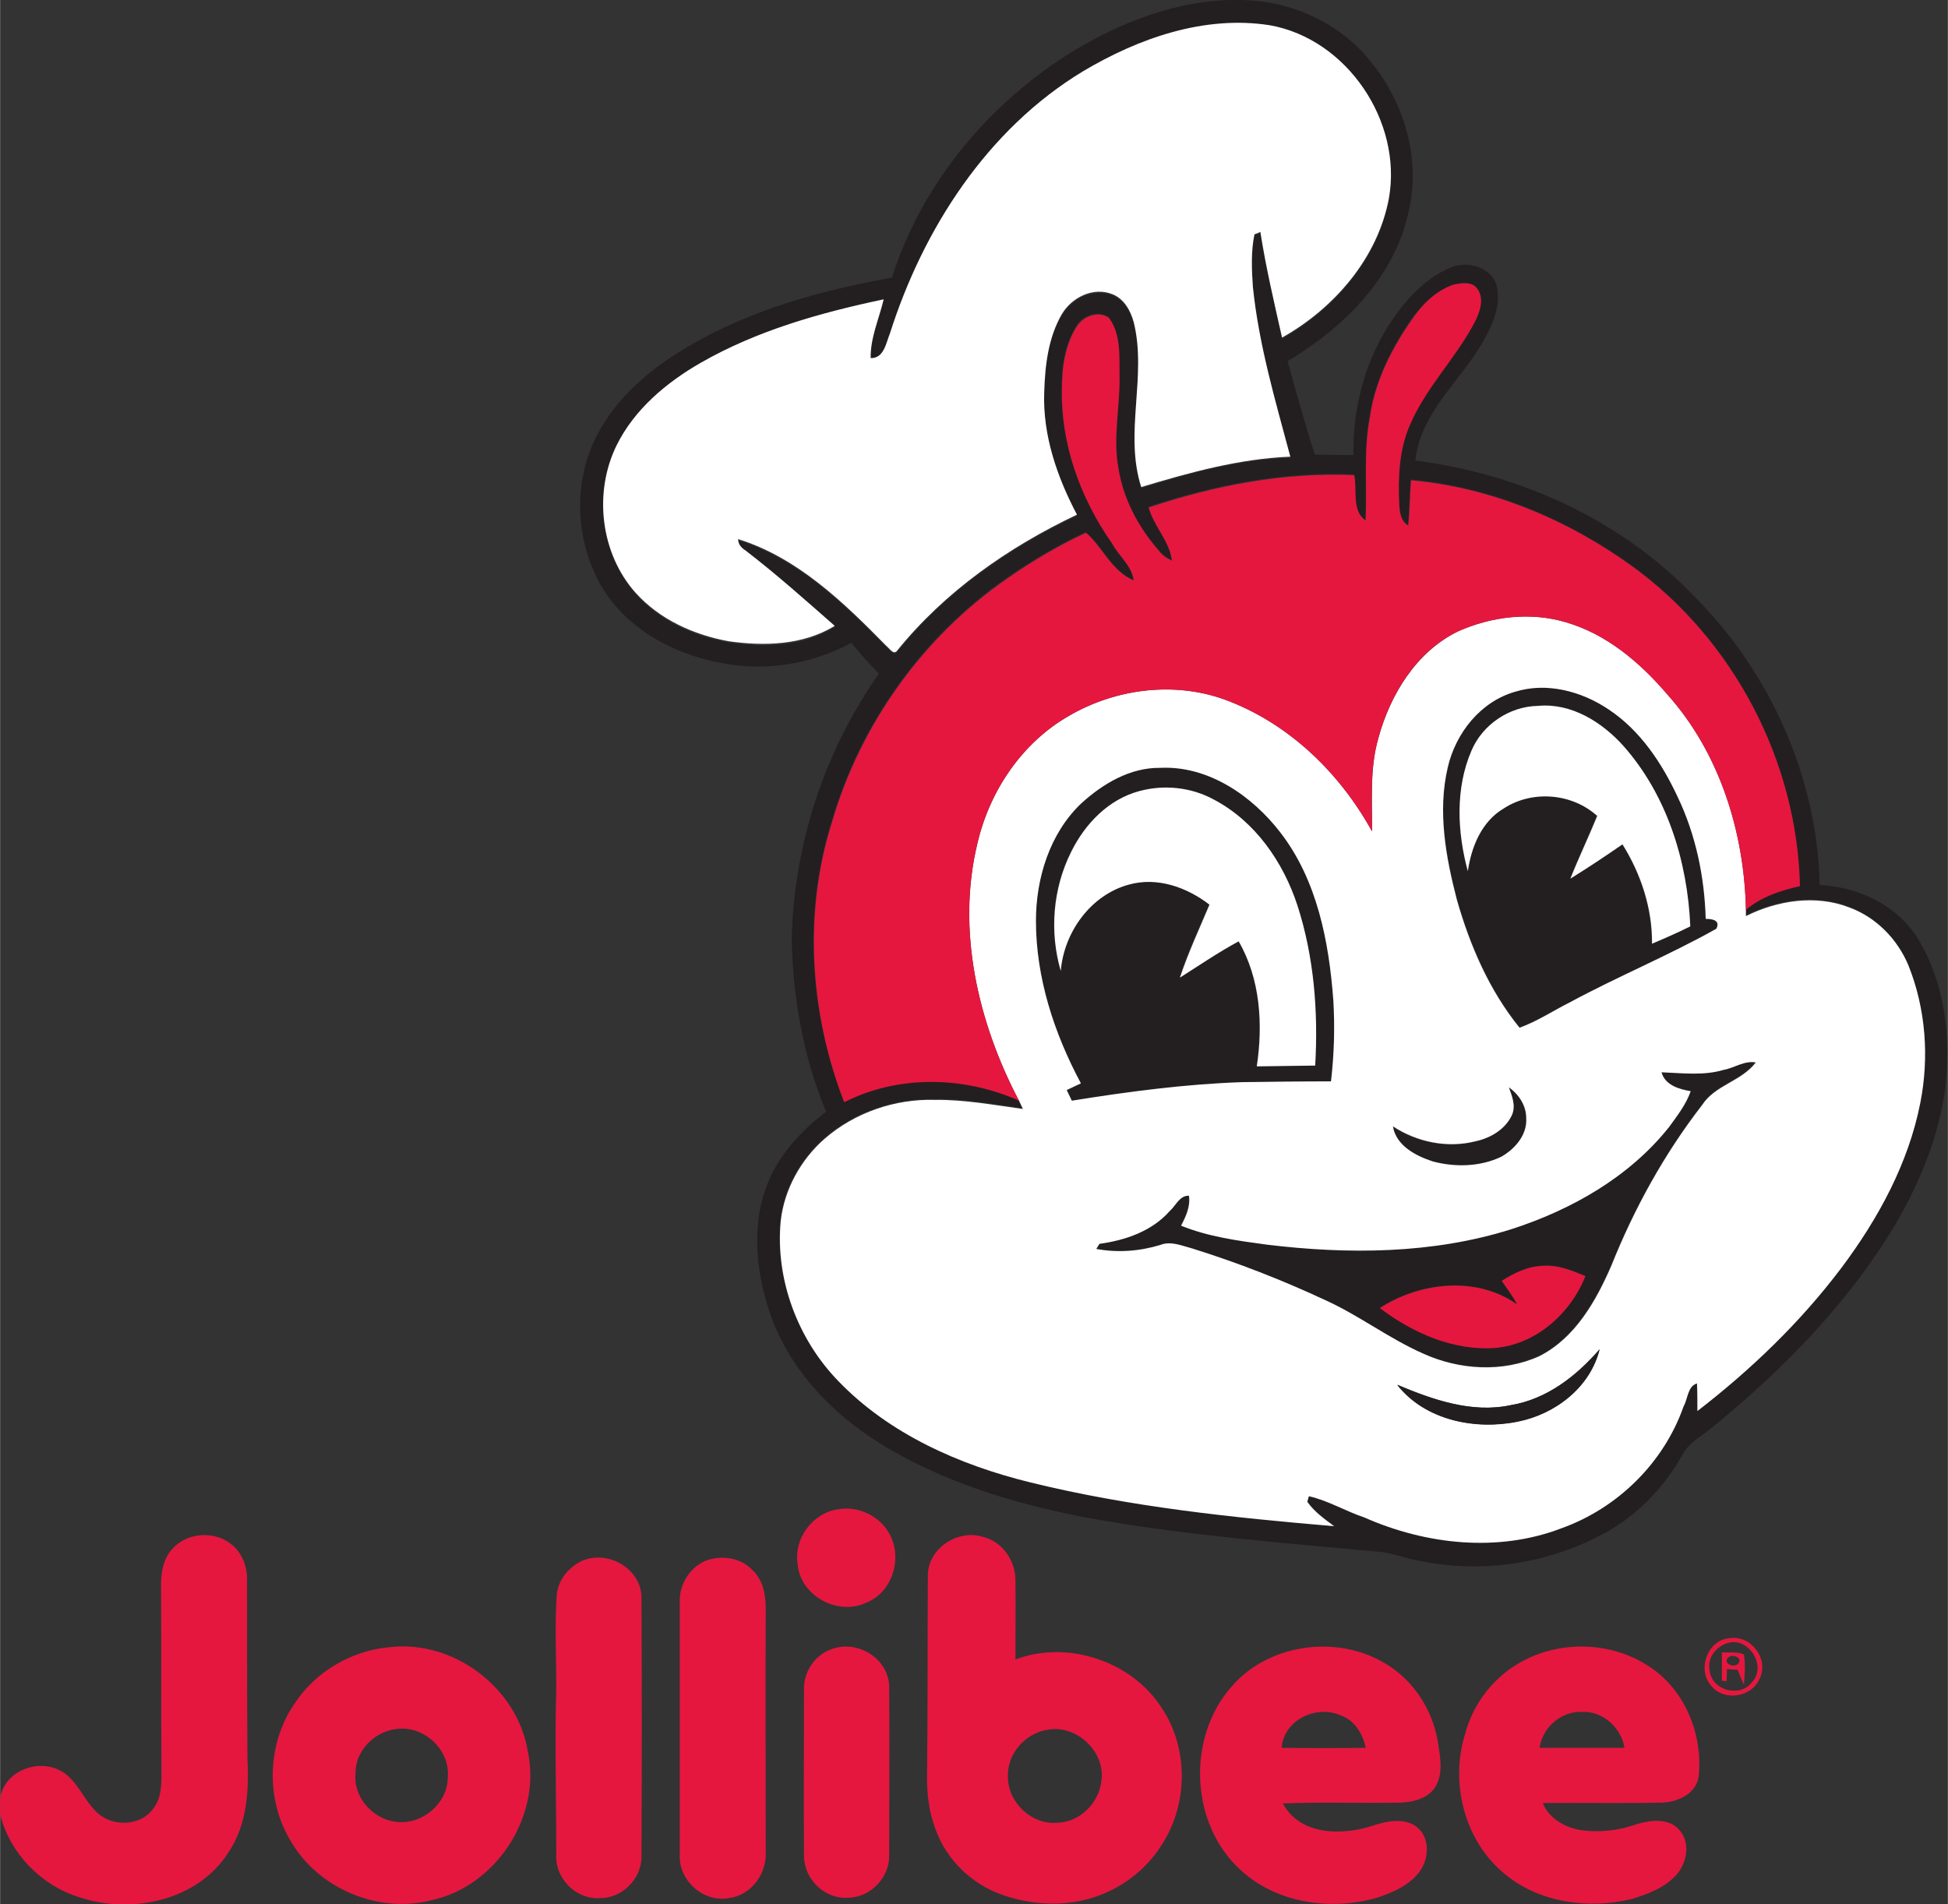 <svg xmlns="http://www.w3.org/2000/svg" id="Layer_1" width="2500" height="2444" viewBox="0 0 493.8 482.8"><rect x="0" y="0" width="493.8" height="482.8" fill="#333333" stroke="none"/><style>.st0{fill:#231f20}.st1{fill:#fff}.st2{fill:#e5173f}</style><g id="_x23_231f20ff"><path d="M272.8 12.5C286.1 4.6 301.4-.9 317 .1c11.8.7 23.4 6.4 30.7 15.8 8.4 10.4 12.5 24.5 9.4 37.7-3.5 16.7-16.5 29.5-30.7 38 2.2 7.9 4.4 15.9 6.9 23.7 3.3 0 6.5.1 9.8.1-.3-14.7 4.7-29.8 14.9-40.6 2.9-3 6.2-5.6 10.1-7.1 4.1-1.5 9.6 0 11.2 4.3 1.7 6.2-1.8 12.1-4.9 17.2-5.8 8.8-14.5 16.5-15.6 27.6 26.4 3.3 52.1 15 70.6 34.3 19.3 19.3 31.3 45.9 31.9 73.3 9.9.5 19.8 5.2 25 13.8 6.7 11.1 8.3 24.6 6.9 37.3-2.1 16.2-9.5 31.2-18.9 44.5-11.2 15.9-25.2 29.7-40.2 41.9-2.7 2.3-6.1 3.9-7.7 7.2-4.6 8.1-11.3 15.1-19.5 19.6-13.9 7.6-30.4 10.3-45.9 7.3-3.5-.5-6.9-1.8-10.3-2.4-24.6-2.3-49.4-4.2-73.8-8.5-17.9-3.3-35.8-8.5-51.7-17.8-13.3-7.8-24.9-19.4-30-34.2-3.4-10-4.7-21.4-1.2-31.5 2.8-8.1 8.7-14.6 15.4-19.7-5.8-14-8.5-29.1-8.7-44.2.6-23.8 8.4-47.5 22.1-66.9-2.5-2.5-4.8-5.1-7-7.8-10.1 5.5-22.2 7.4-33.5 5-12.2-2.3-24.3-9.1-30.4-20.3-6-11.1-6.6-25.3-.9-36.7 5-10.2 14.1-17.7 23.7-23.3 15.7-9.2 33.5-14.1 51.4-17.3 7.7-24.4 25.2-44.9 46.7-57.9m1.7 5.6c-24.3 14.7-40.4 40-48.9 66.7-.9 2.4-1.5 6.4-4.9 6.3-.1-5.2 2.1-10 3.3-14.9-16 3.4-32.1 7.9-46.4 16.1-8.7 5-16.8 11.8-21.3 20.9-5.9 11.9-4.1 27.4 4.8 37.4 6 6.8 14.7 10.7 23.6 12.3 9 1.4 18.9 1.1 26.9-3.9-7.4-6.5-14.7-13.1-22.6-19.1-1.1-.7-1.8-1.6-1.9-2.9 15.1 4.7 26.8 16.1 37.6 27.1.7.5 1.8 2.4 2.7 1.2 12.1-15 28.2-26.3 45.6-34.5-5-9.5-8.7-20.1-8.3-31 .2-6.8 1-14 4.5-19.9 2.6-4.2 8-6.9 12.8-5 2.9 1.1 4.6 4.2 5.4 7.1 3.4 13.8-2.5 28.1 1.9 41.8 12.3-3.8 24.8-7.3 37.8-7.7-3.8-14.2-8-28.4-9.5-43.1-.3-4.4-.5-9 .4-13.3.4-.2 1.1-.5 1.5-.6 1.4 9 3.5 17.9 5.5 26.8 13.2-7.4 24.3-20.2 27.1-35.4 3.5-19.4-10.6-40.3-30.2-43.8-16.7-2.9-33.3 3-47.4 11.4m93.9 54.1c-4.3 1.5-7.7 4.8-10.4 8.4-5.2 7.5-9.5 15.8-10.8 24.9-1.6 8.7-.7 17.6-1.1 26.3-3.6-2.4-2.2-7.8-2.9-11.5-17.7-.8-35.3 2.6-52.1 8.2 1.2 4.8 5.3 8.5 5.9 13.5-1.2-.5-2.4-1.3-3.2-2.4-5.3-6-9.2-13.3-10.4-21.2-1.4-7.6.4-15.3.3-22.9-.1-5.1.5-10.8-2.7-15.1-2.6-1.8-6.4-.5-8 2-3.1 4.7-3.9 10.5-3.9 16-.3 14 4.8 27.8 12.7 39.2 1.7 3.2 5 5.7 5.5 9.4-5.5-2.3-7.9-8.5-12.1-12.1q-10.5 4.95-20.1 11.7c-21.2 14.7-37.1 36.9-44.3 61.7-7.3 23.1-5.6 48.6 3.1 71 13.7-7 30.4-6.7 44.3-.4.4.7.7 1.4 1 2.1-7.4-1.1-14.8-2.4-22.3-2.3-10.1-.2-20.3 3.2-27.9 9.8-6.1 5.3-10.3 12.8-11.2 20.9-1.4 14.8 4.3 30 14.6 40.6 13 13.5 30.7 21.3 48.7 25.7 25.3 6.2 51.2 8.9 77 11.1-2.5-1.8-5.1-3.6-6.8-6.2l.4-1.4c4.9 1.1 9.3 3.8 14.1 5.4 15.6 6.9 33.9 8.9 50 2.7 14.2-5.1 25.9-16.7 30.9-30.9 1.1-1.9 1-5.1 3.4-5.8.1 2.3.1 4.7.1 7 13.6-10.5 26.1-22.5 36.5-36.3 9.3-12.4 17-26.4 20-41.8 2.4-11.6 1.5-23.9-3-34.9-2.8-6.7-8.2-12.2-15-14.7-8.5-3.3-18.2-1.8-26.2 2.2v-1.6c3.9-3.2 8.8-4.9 13.7-6-.6-31.6-16.8-62.4-42.4-81-16.5-11.9-35.9-20.1-56.2-21.9-.3 3.8-.3 7.7-.7 11.5-1.9-1.2-2.2-3.6-2.3-5.6-.3-6.7-.1-13.7 2.7-19.9 4.1-9.6 11.7-17 16.5-26.2 1.2-2.6 2.5-5.9.5-8.5-1.3-1.6-4-1.1-5.9-.7" class="st0"/><path d="M384.1 175.4c8.1-2.5 16.9-.1 23.8 4.4 8 5.4 13.4 13.7 17.5 22.2 4.6 9.6 6.9 20.3 7.1 30.9 1.6 0 3.8.2 2.7 2.5-12.1 6.8-25 12.1-37.2 18.7-4.3 2.1-8.3 4.7-12.7 6.4-7.7-9.5-12.6-20.9-15.9-32.5-2.9-10.8-5-22.4-2.3-33.5 1.9-8.6 8.2-16.6 17-19.1m-11.1 15c-4.1 9.5-3.6 20.6-1 30.4 1-6.1 3.5-12.6 9.1-15.9 7.2-4.7 17.3-3.9 23.7 1.9-2.1 5.3-4.7 10.5-6.8 15.9 4.5-2.7 8.9-5.7 13.2-8.7 4.7 7.5 7.5 16.3 7.5 25.2 3.3-1.4 6.5-2.8 9.7-4.4-.7-16.5-5.9-33.3-17-45.8-5.4-6.1-13.2-10.9-21.6-10.1-7.1.2-14 4.8-16.8 11.5m-78.9 4.3c12.2-.6 23.2 7.1 30.4 16.4 9.4 12.1 12.4 27.7 13.5 42.7.4 6.8.3 13.7-.6 20.5-7.5 0-15.1 0-22.6.2-14.5.6-28.8 2.5-43.1 4.7-.3-.7-1-2-1.3-2.7 1.2-.6 2.4-1.1 3.6-1.7-6.7-12.7-11.4-26.8-11.4-41.2 0-10.9 3.4-22.2 11.5-29.8 5.5-5.1 12.4-9.2 20-9.1m-5.3 5.9c-7.8 2.1-13.8 8.4-17.4 15.4-4.6 9.2-5.4 20.2-2.6 30.1.8-9.8 7.6-19.4 17.3-21.9 7.1-2 14.7.8 20.4 5.1-2.6 6.1-5.5 12.1-7.5 18.5 5-3.1 9.8-6.5 14.9-9.2 5.5 9.6 6.2 21 4.6 31.7 4.9 0 9.9-.1 14.8-.2.8-13.6-.3-27.5-4.5-40.6-3.6-11-10.7-21.2-21.1-26.8-5.7-3.1-12.6-3.8-18.9-2.1m148.1 70.7c2.7-.4 5.2-2.4 8.1-2-3.6 4.8-10.3 5.7-13.6 10.8-9.5 12.4-17.2 26.2-23 40.7-3.9 9-9.2 18.4-18.3 23-9.3 4.1-20.4 3.5-29.5-.7-8.6-3.8-16.1-9.6-24.7-13.5-11-5-22.2-9.5-33.7-13.1-2.6-.7-5.4-1.9-8.2-.9-5.2 1.6-10.8 2-16.2 1 .2-.3.6-1 .8-1.3 6.6-.9 13.3-3.2 17.8-8.3 1.5-1.4 2.5-3.9 4.9-3.9.4 2.7-.8 5.2-2 7.6 6.9 2.8 14.4 3.7 21.7 4.8 20.6 2.5 42 2.4 62-3.9 15.3-4.9 30-13.2 40-25.9 2.1-2.8 4.3-5.7 5.5-9.1-2.9-.5-6.5-1.5-7.4-4.8 5.4.2 10.7 1 15.8-.5m-56.2 53.5c1.3 2 2.8 3.9 3.9 5.9-10.3-7.2-24.7-5.7-34.8.9 8.3 6.3 18.7 10.9 29.3 10.1 10.3-.9 19.1-8.8 22.8-18.2-3.4-1.4-7-2.9-10.8-2.6-3.8.2-7.2 1.9-10.4 3.9" class="st0"/><path d="M382.5 275.7c2.5 1.8 4.4 4.7 4.3 7.9.3 4.2-2.8 7.8-6.3 9.8-5.3 2.6-11.7 2.7-17.4 1.2-4.2-1.4-9.3-4-10.1-8.9 6.1 4 13.7 5.6 20.9 3.8 3.8-.9 7.6-3 9.3-6.7 1.1-2.5.1-4.9-.7-7.1" class="st0"/></g><g id="_x23_ffffffff"><path d="M274.5 18.1c14.1-8.4 30.8-14.3 47.4-11.7 19.6 3.5 33.6 24.4 30.2 43.8-2.8 15.2-13.9 28-27.1 35.4-2-8.9-4.1-17.8-5.5-26.8-.4.2-1.1.5-1.5.6-.9 4.4-.7 8.9-.4 13.3 1.5 14.7 5.7 28.9 9.5 43.1-12.9.5-25.5 4-37.8 7.7-4.4-13.7 1.5-28-1.9-41.8-.8-2.9-2.4-5.9-5.4-7.1-4.8-1.9-10.2.7-12.8 5-3.5 6-4.3 13.1-4.5 19.9-.4 10.9 3.3 21.5 8.3 31-17.3 8.2-33.5 19.5-45.6 34.5-.9 1.2-2-.7-2.7-1.2-10.8-11-22.5-22.4-37.6-27.1 0 1.3.8 2.2 1.9 2.9 7.8 6 15.2 12.6 22.6 19.1-8 4.9-17.8 5.2-26.9 3.9-8.8-1.6-17.5-5.5-23.6-12.3-8.9-10-10.7-25.4-4.8-37.4 4.5-9.1 12.6-15.9 21.3-20.9 14.3-8.2 30.3-12.7 46.4-16.1-1.2 5-3.4 9.8-3.3 14.9 3.4.1 3.9-3.9 4.9-6.3 8.4-26.4 24.6-51.7 48.9-66.4m95.1 142c8.5-3.8 18.4-5 27.4-2.3 10.3 3 18.8 10.2 25.6 18.2 13.3 14.8 19.6 35 20 54.7v1.6c8-4 17.7-5.5 26.2-2.2 6.8 2.5 12.2 8 15 14.7 4.4 11 5.3 23.3 3 34.9-3 15.3-10.7 29.4-20 41.8-10.4 13.8-22.9 25.8-36.5 36.3 0-2.3 0-4.7-.1-7-2.4.7-2.3 3.9-3.4 5.8-5 14.3-16.7 25.8-30.9 30.9-16.1 6.2-34.4 4.2-50-2.7-4.8-1.6-9.2-4.3-14.1-5.4l-.4 1.4c1.8 2.6 4.4 4.4 6.8 6.2-25.9-2.2-51.8-4.9-77-11.1-17.9-4.4-35.7-12.2-48.7-25.7-10.3-10.6-16-25.8-14.6-40.6.9-8 5.1-15.6 11.2-20.9 7.6-6.6 17.8-10.1 27.9-9.8 7.5-.1 14.9 1.3 22.3 2.3-.3-.7-.7-1.4-1-2.1-10.4-19.8-15.9-43.3-10.5-65.4 3.1-13.2 11.3-25.4 23.2-32.2 12.2-7.1 27.6-8.9 40.8-3.6 15.5 6.1 28 18.4 36 32.9.1-7.9-.6-15.9 1.6-23.6 3-11 9.6-21.9 20.2-27.1m14.5 15.3c-8.8 2.5-15.1 10.5-17.1 19.2-2.6 11.1-.5 22.7 2.3 33.5 3.3 11.6 8.2 23 15.9 32.5 4.5-1.6 8.5-4.3 12.7-6.4 12.2-6.6 25.1-11.9 37.2-18.7 1.1-2.2-1.1-2.5-2.7-2.5-.3-10.6-2.5-21.3-7.1-30.9-4-8.6-9.5-16.9-17.5-22.2-6.8-4.6-15.7-7-23.7-4.5m-90 19.3c-7.6-.1-14.5 4-20 9-8 7.6-11.5 19-11.5 29.8 0 14.4 4.6 28.5 11.4 41.2-1.2.6-2.4 1.1-3.6 1.7.3.7 1 2 1.3 2.7 14.3-2.3 28.7-4.2 43.1-4.7 7.5-.1 15.1-.2 22.6-.2.8-6.8 1-13.7.6-20.5-1.1-14.9-4.1-30.6-13.5-42.7-7.1-9.2-18.2-16.9-30.4-16.3m142.8 76.6c-5.1 1.5-10.4.8-15.7.6.9 3.3 4.5 4.3 7.4 4.8-1.2 3.4-3.4 6.2-5.5 9.1-10.1 12.7-24.8 21-40 25.9-20 6.3-41.4 6.4-62 3.9-7.4-1-14.8-2-21.7-4.8 1.2-2.3 2.4-4.8 2-7.6-2.4-.1-3.3 2.5-4.9 3.9-4.5 5.1-11.2 7.4-17.8 8.3-.2.3-.6 1-.8 1.3 5.4 1 10.9.6 16.2-1 2.7-1.1 5.5.2 8.2.9 11.5 3.6 22.8 8 33.7 13.1 8.6 3.9 16.1 9.7 24.7 13.5 9.2 4.2 20.2 4.9 29.5.7 9.1-4.6 14.4-14 18.3-23 5.8-14.5 13.4-28.3 23-40.7 3.3-5.1 10-6 13.6-10.8-3-.5-5.4 1.4-8.2 1.9m-54.4 4.4c.8 2.3 1.8 4.6.8 7-1.7 3.7-5.5 5.9-9.3 6.7-7.1 1.8-14.8.2-20.9-3.8.8 4.9 5.8 7.5 10.1 8.9 5.6 1.5 12 1.4 17.4-1.2 3.5-2 6.6-5.6 6.3-9.8 0-3.2-1.9-6-4.4-7.8m.5 80.6c-9.9 2.2-19.8-1.4-28.8-5.2 7 9 19.8 11.6 30.6 9.3 9.5-1.9 18.3-8.6 20.7-18.3-5.9 6.8-13.4 12.7-22.5 14.2" class="st1"/><path d="M373 190.4c2.8-6.7 9.7-11.3 16.9-11.4 8.4-.8 16.2 4.1 21.6 10.1 11.1 12.5 16.3 29.3 17 45.8-3.2 1.6-6.4 3-9.7 4.4.1-8.9-2.8-17.7-7.5-25.2q-6.45 4.5-13.2 8.7c2.1-5.3 4.6-10.5 6.8-15.9-6.4-5.8-16.5-6.6-23.7-1.9-5.6 3.3-8.2 9.7-9.1 15.9-2.7-9.9-3.2-21 .9-30.5m-84.2 10.2c6.3-1.7 13.2-1 19 2.2 10.4 5.5 17.5 15.8 21.1 26.8 4.2 13 5.3 26.9 4.5 40.6-4.9.1-9.9.1-14.8.2 1.6-10.7.9-22.2-4.6-31.7-5.2 2.8-10 6.1-14.9 9.2 2.1-6.3 4.9-12.3 7.5-18.5-5.7-4.4-13.2-7.1-20.4-5.1-9.7 2.6-16.5 12.1-17.3 21.9-2.9-9.9-2-20.9 2.6-30.1 3.5-7.2 9.5-13.4 17.3-15.5" class="st1"/></g><g id="_x23_e5173fff"><path d="M368.4 72.2c1.9-.4 4.6-.9 6 .9 2 2.5.8 5.9-.5 8.5-4.8 9.2-12.4 16.6-16.5 26.2-2.7 6.2-3 13.2-2.7 19.9.1 2 .3 4.4 2.3 5.6.4-3.8.4-7.7.7-11.5 20.3 1.8 39.8 10 56.2 21.9 25.6 18.6 41.7 49.4 42.4 81-4.9 1.1-9.8 2.7-13.7 6-.4-19.7-6.7-39.9-20-54.7-6.9-8-15.3-15.2-25.6-18.2-9-2.7-18.9-1.5-27.4 2.3-10.6 5.1-17.2 16-20.2 27.1-2.2 7.7-1.6 15.7-1.6 23.6-7.9-14.4-20.5-26.8-36-32.9-13.2-5.3-28.6-3.5-40.8 3.6-11.9 6.8-20.1 19-23.2 32.2-5.4 22.1.1 45.6 10.5 65.4-13.9-6.2-30.6-6.6-44.3.4-8.7-22.5-10.4-47.9-3.1-71 7.2-24.8 23.1-47 44.3-61.7 6.3-4.4 13-8.4 20.1-11.7 4.2 3.6 6.5 9.8 12.1 12.1-.5-3.8-3.8-6.2-5.5-9.4-8-11.4-13-25.1-12.7-39.2 0-5.5.8-11.3 3.9-16 1.7-2.5 5.4-3.8 8-2 3.2 4.3 2.6 10 2.7 15.1.1 7.7-1.7 15.3-.3 22.9 1.2 7.9 5.1 15.2 10.4 21.2.8 1.1 2 1.8 3.2 2.4-.6-5-4.6-8.7-5.9-13.5 16.8-5.6 34.4-9 52.1-8.2.8 3.8-.7 9.1 2.9 11.5.4-8.8-.6-17.6 1.1-26.3 1.3-9.1 5.6-17.5 10.8-24.9 2.6-3.8 6-7.1 10.3-8.6m12.3 252.6c3.1-2 6.6-3.7 10.4-3.8 3.8-.3 7.4 1.2 10.8 2.6-3.7 9.4-12.5 17.3-22.8 18.2-10.6.8-21-3.8-29.3-10.1 10.2-6.6 24.6-8.2 34.8-.9-1.1-2.2-2.6-4.1-3.9-6m-168.1 57.9c5-.9 10.5 1.8 12.9 6.3 3.3 6 .8 14.6-5.7 17.3-7.2 3.6-16.9-1.5-17.6-9.6-1.1-6.6 3.9-13.2 10.4-14m-168.7 9.8c3.6-3.8 10-4.3 14.2-1.3 3 2 4.6 5.8 4.5 9.4 0 15 0 30 .1 45 .4 8.2 0 17-4.8 24.1-7.8 12.3-24.6 15.8-37.8 11.4-9.7-3-17.6-11.1-20.1-21v-4c.9-6.8 9.1-10.1 14.9-7.3 4.9 2.3 6.3 8.3 10.5 11.5 4 3 10.6 2.5 13.5-1.8 2-2.6 2-5.9 2-9-.1-15.6 0-31.3-.1-47-.1-3.5.5-7.4 3.1-10m191.3 7c0-6.8 7.5-11.8 13.9-9.8 4.9 1.1 8.3 6 8.3 10.9.1 6.7 0 13.5 0 20.2 13.2-5 29.5.4 37.1 12.3 6.9 10.3 6.7 24.7-.2 35-4 6.3-10.4 11-17.6 13.2-7.3 2.2-15.4 1.7-22.6-.8-7.7-2.7-14.1-8.8-16.9-16.5-1.8-4.6-2.3-9.6-2.2-14.4.2-16.7.1-33.4.2-50.1m30.5 39.1c-5.8.8-10.5 6.2-10.2 12 0 6.5 6.1 12.2 12.5 11.6 5.7-.1 10.6-5 11.2-10.6 1.1-7.3-6.2-14.3-13.5-13m-85.3-43.3c3.6-.8 7.6 0 10.2 2.7 2.7 2.4 3.5 6.2 3.5 9.7-.1 20.7 0 41.4 0 62.1.2 5.4-3.7 10.8-9.3 11.5-6.3 1.2-12.6-4.2-12.5-10.6v-64.9c0-4.9 3.5-9.5 8.1-10.5m-34 1.1c6.5-4 16 .8 16.2 8.5.1 21.9.1 43.8 0 65.8.1 5.7-5 10.8-10.7 10.6-5.8.4-11.1-4.9-10.9-10.6 0-14.3-.4-28.7 0-43 0-7.7-.4-15.4.1-23 .2-3.6 2.5-6.6 5.3-8.3m292.2 19c5.3-.8 9.9 5.3 7.5 10.2-1.9 4.7-8.8 5.9-12.1 2.1-4-4.1-1.2-12 4.6-12.3m-.5 1.2c-3 .8-5.4 3.8-4.7 7 .5 5 7.6 7 10.7 3 3.9-4-.7-11.5-6-10m-339.5 1.1c16.3-2 32.6 10.3 35.2 26.5 3.5 16.5-8.2 34.3-24.7 37.7-13.7 3.4-29-3.3-35.8-15.7-6-10.4-5.5-24.1 1.2-34 5.3-8.2 14.4-13.6 24.1-14.5m1.4 20.8c-5.3.8-10 5.6-9.9 11.2-.6 5.8 4.1 11.3 9.8 12.2 6.7 1.2 13.6-4.4 13.6-11.3.6-7.2-6.5-13.4-13.5-12.1m212.1-10.7c9-10.6 25.5-13.2 37.6-6.8 7.9 4 13.4 12 14.8 20.7.6 3.6 1.3 7.5-.3 10.8-1.6 3.4-5.8 4.5-9.2 4.6-9.9.2-19.9-.2-29.8.2 4.3 8.1 15 8.2 22.6 5.7 3.6-1.2 8.2-2.2 11.4.3 3.2 2.6 3.1 7.5 1 10.8-2.6 3.9-7.1 5.8-11.4 7.2-11.7 3.2-25.3 1.3-34.4-7.2-12.7-11.6-13.6-33.4-2.3-46.3m12.8 15.4q10.65.15 21.3 0c-.7-3.5-2.8-7-6.3-8.2-6.1-2.8-14.5 1.1-15 8.2m-114.4-24.9c6.5-2.7 14.6 2 14.9 9.2.1 14.3 0 28.7 0 43 .1 5.6-4.8 10.7-10.4 10.7-5.9.5-11.2-4.7-11.2-10.6-.1-14 0-28 0-42-.2-4.4 2.5-8.7 6.7-10.3m175.9 2.7c9.8-5.1 22.4-4.6 31.7 1.6 9.1 5.9 13.7 17.4 12.5 28-.7 4.4-5.6 6.5-9.6 6.5-10 .2-19.9 0-29.9.1 1.5 3.8 5.3 6 9.2 6.8 5 .8 10.1.2 14.8-1.5 3.5-1 8-1.5 10.6 1.5 2.9 3.2 2 8.3-.7 11.4-3 3.3-7.4 5-11.6 6.2-11 2.6-23.7.8-32.4-6.8-9.9-8.4-13.4-22.9-9.6-35.1 2.1-8 7.6-14.9 15-18.7m3.9 22.2h21.5c-.8-5.1-5.5-9.4-10.8-9.1-5.2-.2-10 3.9-10.7 9.1" class="st2"/><path d="M436.5 419c1.9.1 3.9-.2 5.6.5.4 2.5.2 5.2 0 7.7-.6-1.2-1.1-2.5-1.6-3.8-.7 0-2-.1-2.7-.2 0 .8-.1 2.4-.1 3.1-.3 0-.9-.1-1.2-.1zm1.5 1.4c-1.2 1.6 1.7 2.6 2.7 1.4 1.2-1.5-1.7-2.6-2.7-1.4" class="st2"/></g><path id="_x23_221e1fff" d="M383 356.3c9.1-1.5 16.6-7.3 22.5-14.1-2.4 9.6-11.2 16.4-20.7 18.3-10.8 2.2-23.5-.3-30.6-9.3 9 3.7 18.9 7.2 28.8 5.1" style="fill:#221e1f"/></svg>